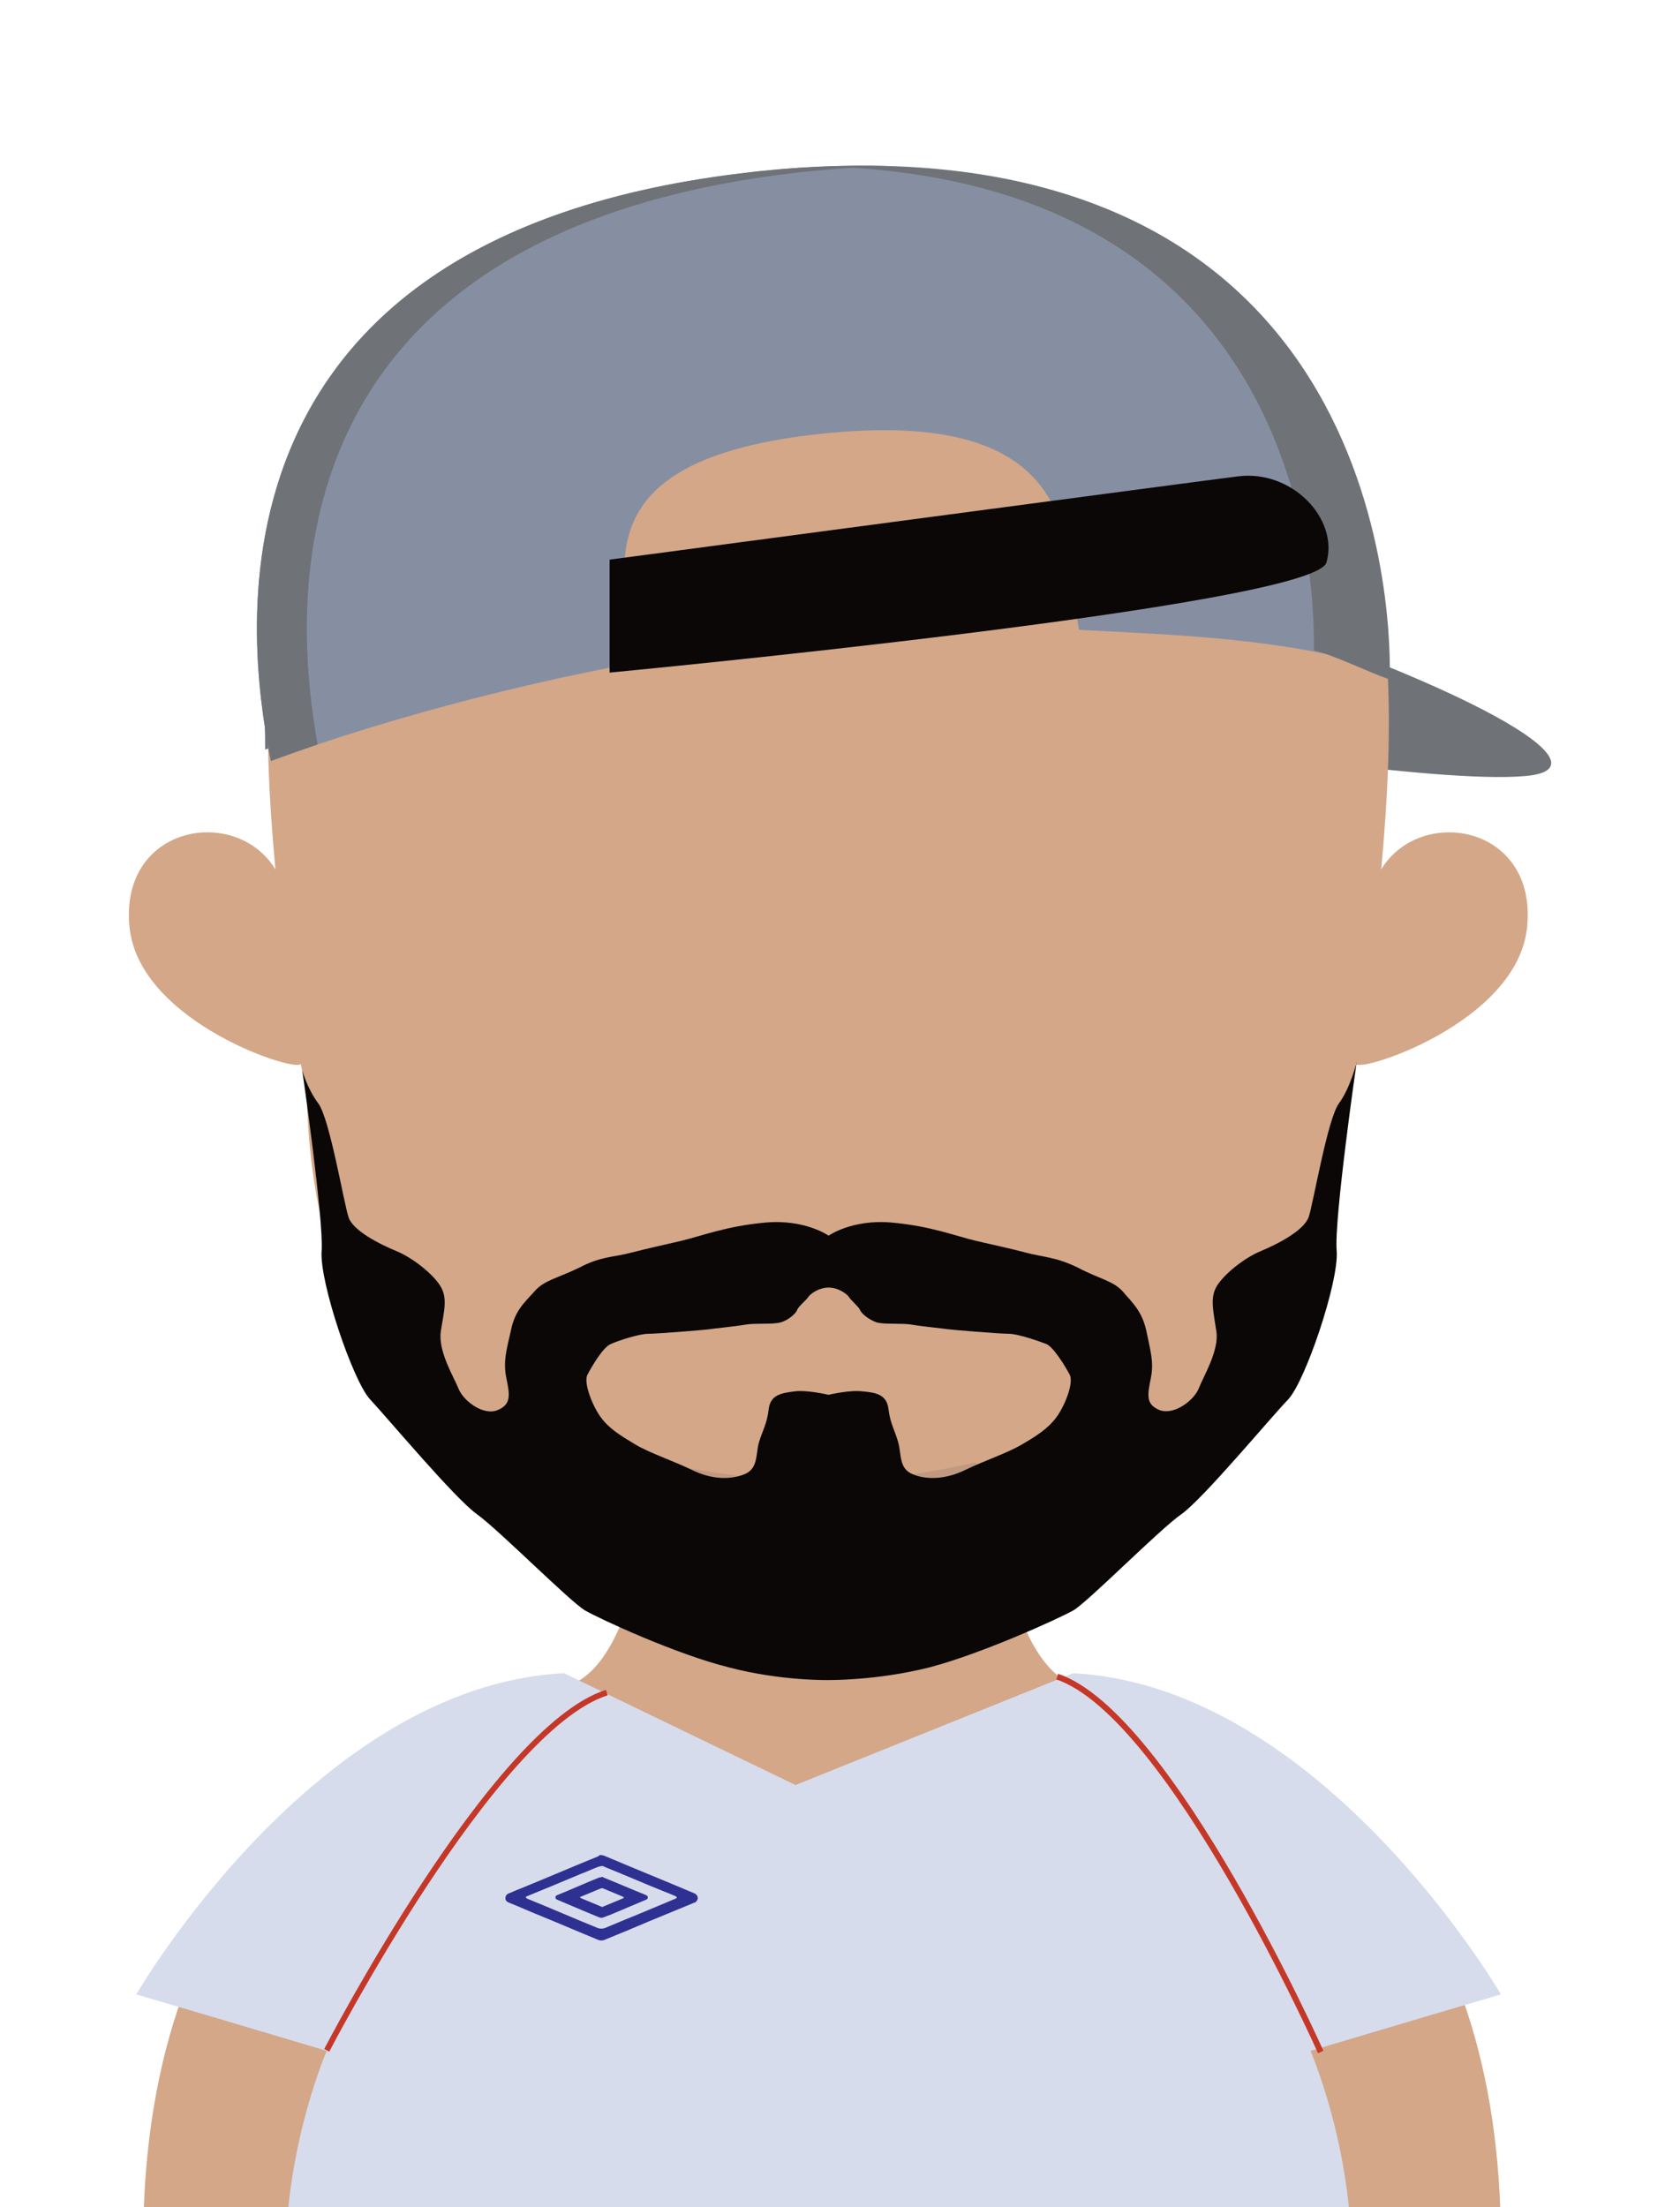 <?xml version="1.0" encoding="utf-8"?>
<!-- Generator: Adobe Illustrator 25.3.1, SVG Export Plug-In . SVG Version: 6.00 Build 0)  -->
<svg version="1.1" id="Capa_1" xmlns="http://www.w3.org/2000/svg" xmlns:xlink="http://www.w3.org/1999/xlink" x="0px" y="0px"
	 viewBox="0 0 294.6 386.9" style="enable-background:new 0 0 294.6 386.9;" xml:space="preserve">
<style type="text/css">
	.st0{clip-path:url(#SVGID_2_);}
	.st1{fill:#D3A788;}
	.st2{fill:#9A1B1F;}
	.st3{fill:#6F7378;}
	.st4{fill:#D6DCEC;}
	.st5{fill:#070707;}
	.st6{fill:none;}
	.st7{fill:#3A2817;}
	.st8{fill:#DFB79A;}
	.st9{clip-path:url(#SVGID_4_);fill:#C09980;}
	.st10{fill:#868FA2;}
	.st11{fill:#0A0706;}
	.st12{fill:none;stroke:#C53727;stroke-miterlimit:10;}
	.st13{fill:none;stroke:#C53727;stroke-width:1.033;stroke-miterlimit:10;}
	.st14{fill:#2E3191;}
</style>
<g>
	<g>
		<g>
			<defs>
				<rect id="SVGID_1_" width="294.6" height="386.9"/>
			</defs>
			<clipPath id="SVGID_2_">
				<use xlink:href="#SVGID_1_"  style="overflow:visible;"/>
			</clipPath>
			<g class="st0">
				<ellipse class="st1" cx="144.1" cy="190.1" rx="90.3" ry="100.7"/>
				<ellipse class="st1" cx="145.5" cy="203" rx="84.9" ry="36"/>
				<path class="st2" d="M104,8.6"/>
				<path class="st3" d="M208.4,130.3c0,0,46.8,7.5,60.2,5.6c13.4-2-13.2-17.2-69.3-34.5C143.3,84.1,208.4,130.3,208.4,130.3z"/>
				<path class="st3" d="M134.6,44c-39.4,0-88.2,35.4-88.2,80.2c0,2.2,0.1,4.6,0.1,7.2c8.9-3.2,30.3-10.2,57.7-15.4
					c0.5-13.1-12.4-35.9,34-40.4c44.5-4.3,40.6,20.7,43.1,34.5c13,0.7,27.4,1.3,40.7,3.9C215.3,74.2,170.9,44,134.6,44z"/>
				<path class="st3" d="M96.1,97.8c0,0,104.2-14.1,108.2-14.6c9.3-1.2,17.4,7.5,15.3,15.1c-2.2,7.6-123.5,19.3-123.5,19.3V97.8z"/>
				<path class="st1" d="M144.6,225.7v168.6H28.1c-1.9-0.7-3-1-3-1c0-69.6,42.2-89.6,61.7-95.2c5.9-1.7,9.7-2.1,9.7-2.1
					c7.1,0,11.6-7.2,14.7-18.1c0.5-1.7,0.9-3.4,1.2-5.3c0.7-3.1,1.1-6.4,1.6-9.8c0.2-2.1,0.5-4.1,0.7-6.2
					c1.1-10.4,1.4-21.6,1.4-32.3C116.2,224.4,131.9,225.7,144.6,225.7"/>
				<path class="st1" d="M263.2,393.3c0,0-1.1,0.3-2.8,1h-117V225.7h0.2c12.7,0,28.5-1.2,28.5-1.2c0,10.6,0.2,21.7,1.4,32
					c0.2,2.1,0.5,4.1,0.8,6c0.5,3.6,0.9,7,1.5,10.1v0.1c0.3,1.4,0.6,2.7,1,4c3,11.6,7.8,19.4,15.1,19.4c0,0,6,0.6,14.7,3.6
					C227.5,307.2,263.2,329.3,263.2,393.3"/>
				<path class="st4" d="M263.2,349.6c0,0-31.4-54-75-56.3l-48.7,19.6l-40.6-19.6c-43.7,2.2-75,56.3-75,56.3l13.9,4.1l19.5,5.8
					c0,0-6.8,15.5-7.2,34.8h93.4H237c-0.4-19.3-7.2-34.8-7.2-34.8l19.5-5.8L263.2,349.6z"/>
				<path class="st5" d="M52.7,132.7"/>
				<path class="st6" d="M60.8,131.2c-0.8,2.5-1.4,5.3-1.8,8.2c0,0,1.2-4.6,3.9-11.5C61.7,129.4,61,130.5,60.8,131.2z"/>
				<polygon class="st7" points="59,139.4 59,139.4 59,139.4 				"/>
				<path class="st1" d="M144.1,64.6c-0.2,0-0.3,0-0.5,0"/>
				<path class="st8" d="M143.5,64.6c0.2,0,0.3,0,0.5,0"/>
				<path class="st2" d="M80.2,141.6"/>
				<g>
					<defs>
						<rect id="SVGID_3_" x="114.8" y="256.4" width="58.4" height="30"/>
					</defs>
					<clipPath id="SVGID_4_">
						<use xlink:href="#SVGID_3_"  style="overflow:visible;"/>
					</clipPath>
					<path class="st9" d="M173.2,272.5L173.2,272.5c-2.6,3.7-11.5,13.9-29.2,13.9h-0.1c-16.8-0.1-26.5-10.7-29-13.8
						c0.6-3.1,1.1-6.4,1.5-9.8c0.2-2.1,0.4-4.1,0.7-6.2c8.2,1.8,17.1,2.9,26.6,3h0.3c9.8-0.1,18.8-1.3,27.2-3.3
						c0.2,2,0.4,4.1,0.6,6.1C172.1,266.1,172.6,269.4,173.2,272.5"/>
				</g>
				<path class="st1" d="M145,32.2c-100.5,0-101.1,72.6-96.7,120.2c-6.9-11.3-27.3-7.8-25.6,10c1.6,17.1,30.4,26,30,24
					c8.3,39.1,55.6,61.7,92.3,61.7c0.2,0,0.5,0,0.8,0V32.2C145.5,32.2,145.2,32.2,145,32.2"/>
				<path class="st1" d="M145.5,32.2c100.5,0,101.1,72.6,96.7,120.2c6.9-11.3,27.3-7.8,25.6,10c-1.6,17.1-30.4,26-30,24
					c-8.2,39.1-55.5,61.7-92.2,61.7c-0.2,0-0.5,0-0.8,0V32.2C145,32.2,145.2,32.2,145.5,32.2"/>
				<path class="st1" d="M146.1,52c-33.1,0-57.3,8-71.9,23.8c-20.5,22.1-19.7,55.8-12.2,80c2.3,7.4,3.5,27.4,5.1,34.7
					c7.1,32.8,50.5,50.2,79,50.2c0.2,0,0.5,0,0.8,0V52C146.6,52,146.4,52,146.1,52"/>
				<path class="st5" d="M47,129.9"/>
				<path class="st6" d="M55.8,128.2c-0.9,2.8-1.5,5.9-1.9,9.2c0,0,1.3-5.2,4.2-12.9C56.9,126.1,56,127.4,55.8,128.2z"/>
				<polygon class="st7" points="53.9,137.4 53.9,137.4 53.9,137.4 				"/>
				<path class="st5" d="M54.5,138.3"/>
				<path class="st6" d="M62.5,136.5c-0.8,2.8-1.4,6-1.7,9.3c0,0,1.2-5.2,3.8-13C63.5,134.5,62.7,135.8,62.5,136.5z"/>
				<polygon class="st7" points="60.8,145.8 60.8,145.8 60.8,145.8 				"/>
				<path class="st10" d="M129.8,30.4C29.6,42.6,44.7,118.7,47.5,133.4c0,0,26.3-10.2,63.3-17.1c0.5-13.1-12.7-35.9,34.6-40.4
					c45.3-4.3,41.3,20.7,43.8,34.5c16.9,0.9,36.1,1.5,52.4,6.6C241.5,117,247.4,16.2,129.8,30.4z"/>
				<g>
					<path class="st3" d="M145.4,29.2c81.5,2.9,85.2,69.5,85,84.8c3.7,0.9,9.7,3.9,13.3,5.1C243.6,119.1,248.8,25.5,145.4,29.2z"/>
				</g>
				<g>
					<path class="st3" d="M138.6,30.4c6-0.7,11.6-1.1,17-1.3c-7.8-0.2-16.4,0.1-25.8,1.3C29.6,42.6,44.7,118.7,47.5,133.4
						c0,0,2.9-1.1,8.2-2.9C52.2,110.7,43.7,41.9,138.6,30.4z"/>
				</g>
				<path class="st11" d="M106.9,98.1c0,0,106-14.1,110.2-14.6c9.5-1.2,17.7,7.5,15.5,15.1c-2.2,7.6-125.7,19.3-125.7,19.3V98.1z"/>
				<path class="st11" d="M237.9,186.2c0,0-1.1,4.5-3.1,7.2c-2,2.7-4.5,17.5-5.3,19.9c-0.8,2.4-5.5,4.8-8.4,6
					c-2.9,1.2-6.4,4-7.7,6.1c-1.3,2.1-0.6,4.5-0.1,8c0.5,3.4-2.3,7.9-3.1,10c-0.8,2-4.2,4.7-6.8,3.8c-2.5-1-2.2-2.6-1.6-5.6
					c0.6-2.9-0.1-4.9-0.8-8.4c-0.8-3.5-2.5-4.9-4.1-6.8c-1.7-1.9-4.1-2.2-7.9-4.2c-3.9-1.9-6-1.8-9-2.6s-5.5-1.3-8.9-2.1
					c-3.4-0.8-7.9-2.6-14.8-3.2c-6.9-0.6-11,2.3-11,2.3s-4.1-2.9-11-2.3c-6.9,0.6-11.4,2.4-14.8,3.2c-3.4,0.8-5.8,1.3-8.9,2.1
					c-3,0.8-5.2,0.6-9,2.6c-3.9,1.9-6.2,2.2-7.9,4.2c-1.7,1.9-3.4,3.3-4.1,6.8c-0.8,3.5-1.4,5.5-0.8,8.4c0.6,2.9,0.9,4.6-1.6,5.6
					c-2.5,1-6-1.7-6.8-3.8c-0.8-2-3.6-6.5-3.1-10c0.5-3.4,1.3-5.8-0.1-8c-1.3-2.1-4.8-4.9-7.7-6.1c-2.9-1.2-7.7-3.6-8.4-6
					c-0.8-2.4-3.3-17.3-5.3-19.9c-2-2.7-2.8-5.8-2.8-5.8s3.8,26.3,3.4,31.7c-0.4,5.4,5.5,22.8,8.5,26c3,3.2,14.8,17.3,18.7,20.1
					c3.9,2.8,16.4,15.4,19,16.9c2.6,1.5,16,7.7,25.3,10c9.2,2.4,17.5,2.2,17.5,2.2s8.3,0.1,17.5-2.2c9.2-2.4,22.6-8.5,25.3-10
					c2.6-1.5,15.1-14.2,19-16.9c3.9-2.8,15.6-16.9,18.7-20.1c3-3.2,8.9-20.6,8.5-26C233.9,213.8,237.9,186.2,237.9,186.2z
					 M185.2,248.5c-1.5,2-3.6,3.3-6,4.7c-2.5,1.5-6.5,2.8-10,4.5c-3.5,1.7-6.9,1.7-9.2,0.7c-2.4-1-1.9-3.5-2.5-5.6
					c-0.6-2.1-1.4-3.3-1.7-5.8c-0.3-2.6-2.3-2.9-4.5-3.1c-2.3-0.3-6,0.6-6,0.6s-3.8-0.9-6-0.6c-2.3,0.3-4.2,0.6-4.5,3.1
					c-0.3,2.6-1.1,3.8-1.7,5.8s-0.1,4.6-2.5,5.6c-2.4,1-5.7,1-9.2-0.7c-3.5-1.7-7.5-3-10-4.5c-2.5-1.5-4.5-2.7-6-4.7
					c-1.5-2-3.1-6.1-2.4-7.5c0.8-1.5,2.7-4.8,4.1-5.4c1.3-0.6,5-1.8,6.6-1.8c1.6,0,10.2-0.7,10.7-0.8c0.6-0.1,4.6-0.5,6.3-0.8
					c1.7-0.3,4.8,0,6.2-0.4c1.4-0.4,2.7-1.6,2.9-2.2c0.2-0.6,1.6-1.7,1.9-2.2c0.3-0.5,1.8-1.7,3.6-1.7c1.8,0,3.3,1.2,3.6,1.7
					c0.3,0.5,1.7,1.7,1.9,2.2c0.2,0.6,1.5,1.7,2.9,2.2c1.4,0.4,4.5,0.1,6.2,0.4c1.7,0.3,5.7,0.7,6.3,0.8c0.6,0.1,9.1,0.8,10.7,0.8
					c1.6,0,5.3,1.3,6.6,1.8c1.3,0.6,3.3,3.9,4.1,5.4C188.3,242.5,186.7,246.5,185.2,248.5z"/>
				<path class="st12" d="M57.3,359.4c0,0,29.2-56.4,49.1-62.7"/>
				<path class="st13" d="M231.6,359.7c0,0-26.4-59.1-46.2-65.8"/>
				<path class="st13" d="M182.2,295.3"/>
				<g id="LgrKEU_1_">
					<g>
						<path class="st14" d="M105.5,325.2c0.3,0,0.5,0.1,0.7,0.2c5.2,2.2,10.4,4.3,15.6,6.5c0.6,0.3,0.8,1,0.2,1.5
							c-0.1,0.1-0.1,0.1-0.2,0.1c-2.7,1.1-5.3,2.2-8,3.3c-2.6,1.1-5.2,2.2-7.7,3.2c-0.4,0.2-0.9,0.2-1.3,0c-3.2-1.3-6.4-2.7-9.6-4
							c-2-0.8-4-1.7-6-2.5c-0.2-0.1-0.4-0.2-0.5-0.4c-0.2-0.5,0-1,0.5-1.2c0.6-0.2,1.1-0.5,1.7-0.7c4.7-1.9,9.3-3.9,14-5.8
							C105.1,325.2,105.3,325.1,105.5,325.2z M105.5,327.1c-0.2,0-0.3,0.1-0.5,0.1c-1.1,0.4-2.1,0.9-3.2,1.3
							c-3.1,1.3-6.2,2.6-9.4,3.9c-0.1,0-0.2,0.1-0.2,0.2c0.1,0.1,0.1,0.1,0.2,0.2c4.2,1.7,8.3,3.5,12.5,5.2c0.4,0.1,0.7,0.1,1.1,0
							c1.2-0.5,2.4-1,3.6-1.5c3-1.2,6-2.5,8.9-3.7c0.1,0,0.1-0.1,0.2-0.2c-0.1-0.1-0.1-0.1-0.2-0.2c-0.7-0.3-1.4-0.6-2.2-0.9
							c-3.5-1.4-6.9-2.9-10.4-4.3C105.9,327.1,105.7,327.1,105.5,327.1z"/>
						<path class="st14" d="M105.5,329c0.1,0,0.2,0,0.3,0.1c2.5,1,5,2.1,7.5,3.1c0.2,0.1,0.3,0.2,0.3,0.4c0,0.2-0.1,0.3-0.3,0.4
							c-2.1,0.9-4.3,1.8-6.4,2.7c-0.4,0.1-0.7,0.3-1.1,0.4c-0.2,0.1-0.4,0.1-0.7,0c-2.5-1-5-2.1-7.4-3.1c-0.2-0.1-0.3-0.2-0.3-0.4
							c0-0.2,0.1-0.3,0.3-0.4c2.5-1,4.9-2.1,7.4-3.1C105.3,329.1,105.4,329.1,105.5,329z M109.4,332.6c-0.1,0-0.1,0-0.1-0.1
							c-1.2-0.5-2.4-1-3.6-1.5c-0.1,0-0.2,0-0.3,0c-1.2,0.5-2.4,1-3.6,1.5c0,0-0.1,0-0.1,0.1c0.1,0,0.1,0.1,0.1,0.1
							c1.2,0.5,2.4,1,3.6,1.5c0.1,0.1,0.2,0.1,0.4,0c1.2-0.5,2.4-1,3.6-1.5C109.3,332.7,109.4,332.7,109.4,332.6z"/>
					</g>
				</g>
			</g>
		</g>
	</g>
</g>
</svg>
